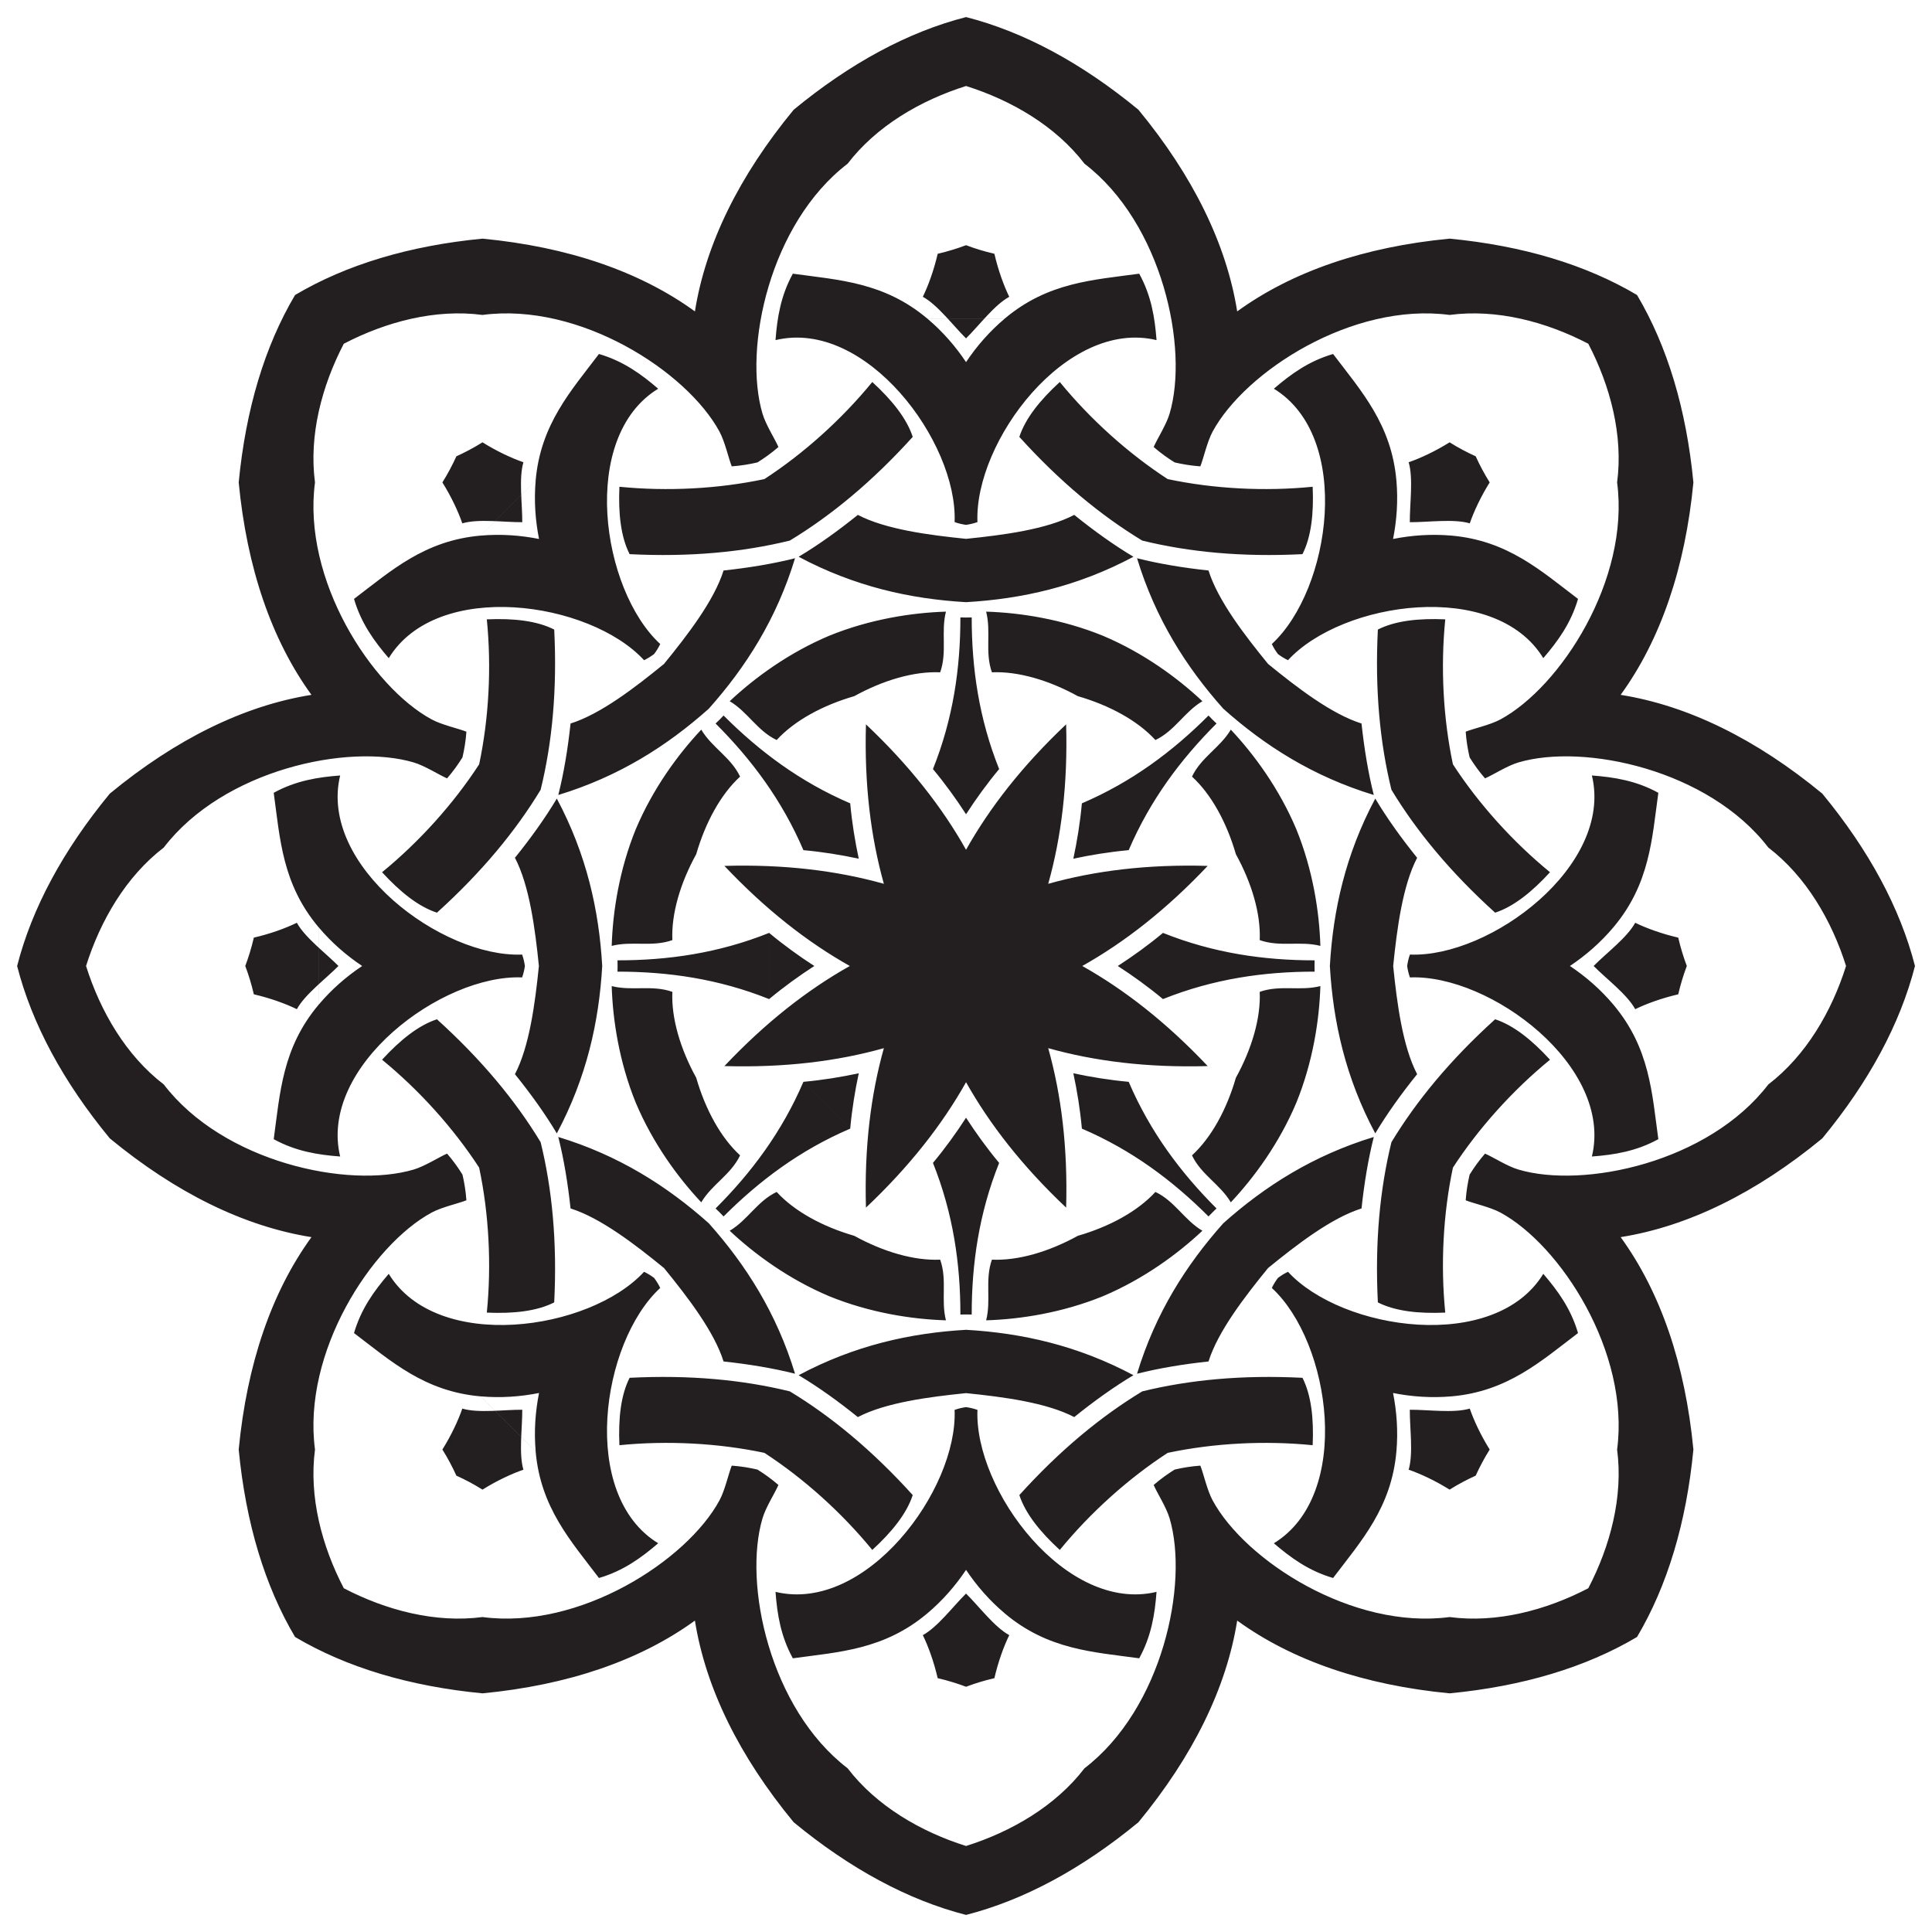 <?xml version="1.0" encoding="UTF-8"?>
<!DOCTYPE svg  PUBLIC '-//W3C//DTD SVG 1.1//EN'  'http://www.w3.org/Graphics/SVG/1.1/DTD/svg11.dtd'>
<svg enable-background="new 0 0 1628.763 1628.763" version="1.1" viewBox="0 0 1628.8 1628.8" xml:space="preserve" xmlns="http://www.w3.org/2000/svg">

	<path d="m1224.9 644.36c21.556 33.161 50.338 65.193 81.855 90.981-15.421 16.84-30.842 29.056-46.261 34.096-37.67-34.053-66.262-68.658-87.421-103.61-9.753-39.676-14.005-84.363-11.447-135.08 14.467-7.339 34.009-9.605 56.821-8.602-4.051 40.521-1.752 83.523 6.453 122.21zm0 340.04c-8.206 38.691-10.504 81.693-6.453 122.21-22.812 1.003-42.354-1.263-56.821-8.602-2.558-50.716 1.694-95.403 11.447-135.08 21.159-34.952 49.751-69.556 87.421-103.61 15.419 5.04 30.84 17.256 46.261 34.096-31.517 25.788-60.299 57.821-81.855 90.982zm-240.45 240.45c-33.161 21.556-65.193 50.338-90.982 81.855-16.839-15.421-29.056-30.842-34.096-46.261 34.053-37.67 68.658-66.262 103.61-87.421 39.676-9.753 84.363-14.005 135.08-11.447 7.339 14.467 9.605 34.009 8.602 56.821-40.521-4.051-83.523-1.752-122.21 6.453zm-340.04 0c-38.691-8.206-81.693-10.504-122.21-6.453-1.003-22.812 1.263-42.354 8.602-56.821 50.716-2.558 95.403 1.694 135.08 11.447 34.952 21.159 69.556 49.751 103.61 87.421-5.04 15.419-17.256 30.84-34.096 46.261-25.788-31.517-57.82-60.299-90.981-81.855zm-240.45-240.45c-21.556-33.161-50.338-65.193-81.855-90.982 15.421-16.839 30.842-29.056 46.261-34.096 37.67 34.053 66.262 68.658 87.421 103.61 9.753 39.676 14.005 84.363 11.447 135.08-14.467 7.339-34.01 9.605-56.821 8.602 4.051-40.521 1.752-83.523-6.453-122.21zm0-340.04c8.206-38.691 10.504-81.693 6.453-122.21 22.812-1.003 42.354 1.263 56.821 8.602 2.558 50.716-1.694 95.403-11.447 135.08-21.159 34.952-49.75 69.556-87.421 103.61-15.419-5.04-30.84-17.256-46.261-34.096 31.517-25.788 60.299-57.82 81.855-90.981zm240.45-240.45c33.161-21.556 65.193-50.338 90.981-81.855 16.84 15.421 29.056 30.842 34.096 46.261-34.053 37.67-68.658 66.262-103.61 87.421-39.676 9.753-84.363 14.005-135.08 11.447-7.339-14.467-9.605-34.01-8.602-56.821 40.521 4.051 83.523 1.752 122.21-6.453zm340.04 0c38.691 8.206 81.693 10.504 122.21 6.453 1.003 22.812-1.263 42.354-8.602 56.821-50.716 2.558-95.403-1.694-135.08-11.447-34.952-21.159-69.556-49.75-103.61-87.421 5.04-15.419 17.256-30.84 34.096-46.261 25.788 31.517 57.821 60.299 90.982 81.855zm259.66-19.215c-6.984-3.151-14.551-7.122-22.015-11.786-12.231 7.643-24.741 13.424-34.503 16.79 4.022 13.747 0.862 35.132 0.969 50.544 15.413 0.107 36.798-3.053 50.545 0.969 3.365-9.761 9.146-22.272 16.79-34.503-4.664-7.464-8.635-15.031-11.786-22.015zm177.98 429.68c-2.71-7.166-5.253-15.325-7.233-23.901-14.054-3.244-26.987-8.002-36.269-12.525-6.876 12.565-24.232 25.452-35.055 36.426 10.822 10.974 28.179 23.861 35.055 36.426 9.282-4.523 22.216-9.281 36.269-12.525 1.98-8.576 4.523-16.734 7.233-23.901zm-177.98 429.68c3.151-6.984 7.122-14.551 11.786-22.015-7.643-12.231-13.424-24.741-16.79-34.503-13.747 4.022-35.132 0.862-50.545 0.969-0.107 15.413 3.053 36.798-0.969 50.545 9.761 3.365 22.272 9.146 34.503 16.79 7.464-4.664 15.032-8.635 22.015-11.786zm-429.68 177.98c7.166-2.71 15.325-5.253 23.901-7.233 3.244-14.054 8.002-26.987 12.525-36.269-12.565-6.876-25.452-24.232-36.426-35.055-10.974 10.822-23.861 28.179-36.426 35.055 4.523 9.282 9.281 22.216 12.525 36.269 8.576 1.98 16.734 4.523 23.901 7.233zm-429.68-177.98c6.984 3.151 14.551 7.122 22.015 11.786 12.231-7.643 24.741-13.424 34.503-16.79-4.022-13.747-0.862-35.132-0.969-50.545-15.412-0.107-36.797 3.053-50.544-0.969-3.365 9.761-9.146 22.272-16.79 34.503 4.664 7.464 8.635 15.032 11.786 22.015zm-177.98-429.68c2.71 7.166 5.253 15.325 7.233 23.901 14.053 3.244 26.987 8.002 36.269 12.525 6.876-12.565 24.232-25.452 35.055-36.426-10.822-10.974-28.179-23.861-35.055-36.426-9.282 4.523-22.216 9.281-36.269 12.525-1.98 8.576-4.523 16.734-7.233 23.901zm177.98-429.68c-3.151 6.984-7.122 14.551-11.786 22.015 7.643 12.231 13.424 24.741 16.79 34.503 13.747-4.022 35.132-0.862 50.544-0.969 0.107-15.412-3.053-36.797 0.969-50.544-9.761-3.365-22.272-9.146-34.503-16.79-7.464 4.664-15.031 8.635-22.015 11.786zm429.68-177.98c-7.166 2.71-15.325 5.253-23.901 7.233-3.244 14.053-8.002 26.987-12.525 36.269 12.565 6.876 25.452 24.232 36.426 35.055 10.974-10.822 23.861-28.179 36.426-35.055-4.523-9.282-9.281-22.216-12.525-36.269-8.576-1.98-16.734-4.523-23.901-7.233zm545.9 640.44c-10.939-13.029-23.421-23.828-36.781-32.77 13.36-8.942 25.842-19.741 36.781-32.77m-183.06 441.95c1.478-16.948 0.288-33.41-2.836-49.18 15.77 3.124 32.232 4.314 49.18 2.836m-441.95 183.06c13.029-10.939 23.828-23.421 32.77-36.781 8.942 13.36 19.741 25.842 32.77 36.781m-441.95-183.06c16.948 1.478 33.41 0.288 49.18-2.836-3.124 15.77-4.314 32.232-2.836 49.18m-183.06-441.95c10.939 13.029 23.421 23.828 36.781 32.77-13.36 8.942-25.842 19.741-36.781 32.77m183.06-441.95c-1.478 16.948-0.288 33.41 2.836 49.18-15.77-3.124-32.232-4.314-49.18-2.836m441.95-183.06c-13.029 10.939-23.828 23.421-32.77 36.781-8.942-13.36-19.741-25.842-32.77-36.781m441.95 183.06c-16.948-1.478-33.41-0.288-49.18 2.836 3.124-15.77 4.314-32.232 2.836-49.18m183.06 376.41c30.63-36.48 32.403-74.437 37.746-113.23-18.669-10.276-37.343-13.201-56.01-14.611 18.349 75.964-85.744 153.75-153.41 150.98-1.147 3.211-1.878 6.423-2.34 9.635 0.461 3.212 1.193 6.423 2.34 9.635 67.669-2.772 171.76 75.015 153.41 150.98 18.667-1.41 37.342-4.335 56.01-14.611-5.343-38.796-7.116-76.753-37.746-113.23m-136.72 330.07c47.454-4.136 75.547-29.722 106.76-53.377-5.934-20.467-17.071-35.74-29.274-49.937-40.74 66.69-169.35 48.088-215.24-1.721-3.082 1.46-5.87 3.214-8.467 5.158-1.945 2.597-3.699 5.385-5.158 8.467 49.809 45.89 68.41 174.5 1.721 215.24 14.197 12.202 29.47 23.339 49.937 29.274 23.655-31.211 49.241-59.304 53.377-106.76m-330.07 136.72c36.48 30.63 74.437 32.403 113.23 37.746 10.276-18.669 13.201-37.343 14.611-56.01-75.964 18.349-153.75-85.744-150.98-153.41-3.211-1.147-6.423-1.878-9.635-2.34-3.212 0.461-6.423 1.193-9.635 2.34 2.772 67.669-75.015 171.76-150.98 153.41 1.41 18.667 4.335 37.342 14.611 56.01 38.796-5.343 76.752-7.116 113.23-37.746m-330.07-136.72c4.136 47.454 29.722 75.547 53.377 106.76 20.467-5.934 35.74-17.071 49.937-29.274-66.69-40.74-48.088-169.35 1.721-215.24-1.46-3.082-3.214-5.87-5.158-8.467-2.597-1.945-5.385-3.699-8.467-5.158-45.89 49.809-174.5 68.41-215.24 1.721-12.202 14.197-23.339 29.47-29.274 49.937 31.211 23.655 59.304 49.241 106.76 53.377m-136.72-330.07c-30.63 36.48-32.403 74.437-37.746 113.23 18.669 10.276 37.343 13.201 56.01 14.611-18.349-75.964 85.744-153.75 153.41-150.98 1.147-3.211 1.878-6.423 2.339-9.635-0.461-3.212-1.192-6.423-2.339-9.635-67.669 2.772-171.76-75.015-153.41-150.98-18.667 1.41-37.342 4.335-56.01 14.611 5.343 38.796 7.116 76.752 37.746 113.23m136.72-330.07c-47.454 4.136-75.547 29.722-106.76 53.377 5.934 20.467 17.071 35.74 29.274 49.937 40.74-66.69 169.35-48.088 215.24 1.721 3.082-1.46 5.87-3.214 8.467-5.158 1.945-2.597 3.699-5.385 5.158-8.467-49.809-45.89-68.411-174.5-1.721-215.24-14.197-12.202-29.47-23.339-49.937-29.274-23.655 31.211-49.241 59.304-53.377 106.76m330.07-136.72c-36.48-30.63-74.437-32.403-113.23-37.746-10.276 18.669-13.201 37.343-14.611 56.01 75.964-18.349 153.75 85.744 150.98 153.41 3.211 1.147 6.423 1.878 9.635 2.339 3.212-0.461 6.423-1.192 9.635-2.339-2.772-67.669 75.015-171.76 150.98-153.41-1.41-18.667-4.335-37.342-14.611-56.01-38.796 5.343-76.753 7.116-113.23 37.746m330.07 136.72c-4.136-47.454-29.722-75.547-53.377-106.76-20.467 5.934-35.74 17.071-49.937 29.274 66.69 40.74 48.088 169.35-1.721 215.24 1.46 3.082 3.214 5.87 5.158 8.467 2.597 1.945 5.385 3.699 8.467 5.158 45.89-49.809 174.5-68.411 215.24-1.721 12.202-14.197 23.339-29.47 29.274-49.937-31.211-23.655-59.304-49.241-106.76-53.377m-49.069 362.84c3.188-31.344 7.935-67.769 20.195-91.211-13.404-16.637-25.357-33.281-35.302-49.92-25.099 47.045-35.58 94.088-38.278 141.13 2.698 47.043 13.179 94.087 38.278 141.13 9.945-16.64 21.898-33.284 35.302-49.92-12.26-23.442-17.007-59.867-20.195-91.211zm-105.47 254.64c24.418-19.909 53.531-42.309 78.776-50.216 2.286-21.242 5.603-41.463 10.337-60.261-51.013 15.518-91.69 41.372-126.86 72.728-31.357 35.173-57.21 75.849-72.728 126.86 18.798-4.733 39.019-8.051 60.261-10.337 7.907-25.245 30.307-54.358 50.216-78.776zm-254.64 105.47c31.344 3.188 67.769 7.935 91.211 20.195 16.637-13.404 33.281-25.357 49.92-35.302-47.045-25.099-94.088-35.58-141.13-38.278-47.043 2.698-94.087 13.179-141.13 38.278 16.64 9.945 33.284 21.898 49.92 35.302 23.442-12.26 59.867-17.007 91.211-20.195zm-254.64-105.47c19.909 24.418 42.309 53.531 50.216 78.776 21.242 2.286 41.463 5.603 60.261 10.337-15.518-51.013-41.372-91.69-72.728-126.86-35.173-31.357-75.849-57.21-126.86-72.728 4.733 18.798 8.051 39.019 10.337 60.261 25.245 7.907 54.358 30.307 78.776 50.216zm-105.47-254.64c-3.188 31.344-7.935 67.769-20.195 91.211 13.404 16.637 25.356 33.281 35.302 49.92 25.099-47.045 35.58-94.088 38.278-141.13-2.698-47.043-13.18-94.087-38.278-141.13-9.945 16.64-21.898 33.284-35.302 49.92 12.26 23.442 17.007 59.867 20.195 91.211zm105.47-254.64c-24.418 19.909-53.531 42.309-78.776 50.216-2.286 21.242-5.603 41.463-10.337 60.261 51.013-15.518 91.689-41.372 126.86-72.728 31.357-35.173 57.21-75.849 72.728-126.86-18.798 4.733-39.019 8.051-60.261 10.337-7.907 25.245-30.307 54.358-50.216 78.776zm254.64-105.47c-31.344-3.188-67.769-7.935-91.211-20.195-16.637 13.404-33.281 25.356-49.92 35.302 47.045 25.099 94.088 35.58 141.13 38.278 47.043-2.698 94.087-13.18 141.13-38.278-16.64-9.945-33.284-21.898-49.92-35.302-23.442 12.26-59.867 17.007-91.211 20.195zm254.64 105.47c-19.909-24.418-42.309-53.531-50.216-78.776-21.242-2.286-41.463-5.603-60.261-10.337 15.518 51.013 41.372 91.689 72.728 126.86 35.173 31.357 75.849 57.21 126.86 72.728-4.733-18.798-8.051-39.019-10.337-60.261-25.245-7.907-54.358-30.307-78.776-50.216zm-27.148 160.41c13.411 24.324 21.078 50.301 20.102 72.417 17.053 6.085 34.095 0.48 51.142 4.869-0.888-28.873-6.386-64.168-20.302-98.388-14.357-34.036-35.427-62.882-55.215-83.926-8.951 15.158-24.965 23.245-32.72 39.606 16.328 14.949 29.276 38.739 36.992 65.421zm0 188.46c-7.717 26.682-20.664 50.472-36.992 65.421 7.755 16.361 23.769 24.448 32.72 39.606 19.788-21.044 40.858-49.89 55.215-83.926 13.915-34.219 19.414-69.515 20.302-98.388-17.048 4.389-34.09-1.216-51.142 4.869 0.975 22.116-6.692 48.094-20.103 72.417zm-133.26 133.26c-24.324 13.411-50.301 21.078-72.417 20.102-6.085 17.053-0.481 34.095-4.869 51.142 28.873-0.888 64.168-6.386 98.388-20.302 34.036-14.357 62.882-35.427 83.926-55.215-15.158-8.951-23.245-24.965-39.606-32.72-14.949 16.328-38.739 29.276-65.421 36.992zm-188.46 0c-26.682-7.717-50.472-20.664-65.421-36.992-16.361 7.755-24.448 23.769-39.606 32.72 21.044 19.788 49.89 40.858 83.926 55.215 34.219 13.915 69.515 19.414 98.388 20.302-4.389-17.048 1.216-34.09-4.869-51.142-22.116 0.975-48.094-6.692-72.417-20.103zm-133.26-133.26c-13.411-24.324-21.078-50.301-20.102-72.417-17.053-6.085-34.095-0.481-51.142-4.869 0.888 28.873 6.386 64.168 20.302 98.388 14.357 34.036 35.427 62.882 55.215 83.926 8.951-15.158 24.965-23.245 32.72-39.606-16.328-14.949-29.275-38.739-36.992-65.421zm0-188.46c7.717-26.682 20.664-50.472 36.992-65.421-7.755-16.361-23.769-24.448-32.72-39.606-19.788 21.044-40.858 49.89-55.215 83.926-13.915 34.219-19.414 69.515-20.302 98.388 17.048-4.389 34.09 1.216 51.142-4.869-0.975-22.116 6.692-48.094 20.102-72.417zm133.26-133.26c24.324-13.411 50.301-21.078 72.417-20.102 6.085-17.053 0.48-34.095 4.869-51.142-28.873 0.888-64.168 6.386-98.388 20.302-34.036 14.357-62.882 35.427-83.926 55.215 15.158 8.951 23.245 24.965 39.606 32.72 14.949-16.328 38.739-29.275 65.421-36.992zm188.46 0c26.682 7.717 50.472 20.664 65.421 36.992 16.361-7.755 24.448-23.769 39.606-32.72-21.044-19.788-49.89-40.858-83.926-55.215-34.219-13.915-69.515-19.414-98.388-20.302 4.389 17.048-1.216 34.09 4.869 51.142 22.116-0.975 48.094 6.692 72.417 20.102zm-24.947 158.21c11.052-39.378 16.545-83.836 15.102-134.44-36.803 34.764-64.356 70.084-84.385 105.74-20.029-35.66-47.582-70.98-84.385-105.74-1.442 50.605 4.05 95.063 15.103 134.44-39.378-11.052-83.836-16.545-134.44-15.103 34.764 36.803 70.084 64.356 105.74 84.385-35.66 20.029-70.98 47.582-105.74 84.385 50.605 1.442 95.063-4.05 134.44-15.102-11.052 39.378-16.545 83.836-15.103 134.44 36.803-34.764 64.356-70.084 84.385-105.74 20.029 35.66 47.582 70.98 84.385 105.74 1.442-50.605-4.05-95.063-15.102-134.44 39.378 11.052 83.836 16.545 134.44 15.102-34.764-36.803-70.084-64.356-105.74-84.385 35.66-20.029 70.98-47.582 105.74-84.385-50.605-1.442-95.063 4.05-134.44 15.103zm96.737 97.184c42.611-17.059 85.228-23.159 127.84-23.135-0.013-1.589-0.039-3.177-0.076-4.766 0.037-1.589 0.063-3.177 0.076-4.766-42.615 0.023-85.232-6.077-127.84-23.135m-68.355 165.02c42.193 18.068 76.641 43.89 106.76 74.04 1.114-1.132 2.219-2.274 3.317-3.424 1.149-1.097 2.291-2.202 3.424-3.317-30.15-30.117-55.971-64.565-74.04-106.76m-165.02 68.355c17.059 42.611 23.159 85.228 23.135 127.84 1.589-0.013 3.177-0.039 4.766-0.076 1.589 0.037 3.177 0.063 4.766 0.076-0.023-42.615 6.076-85.232 23.135-127.84m-165.02-68.355c-18.068 42.193-43.89 76.641-74.04 106.76 1.132 1.114 2.274 2.219 3.424 3.317 1.097 1.149 2.202 2.291 3.317 3.424 30.117-30.15 64.565-55.971 106.76-74.04m-68.355-165.02c-42.611 17.059-85.228 23.159-127.84 23.135 0.013 1.589 0.039 3.177 0.076 4.766-0.037 1.589-0.063 3.177-0.076 4.766 42.615-0.023 85.232 6.076 127.84 23.135m68.355-165.02c-42.193-18.068-76.641-43.89-106.76-74.04-1.114 1.132-2.219 2.274-3.317 3.424-1.149 1.097-2.291 2.202-3.424 3.317 30.15 30.117 55.971 64.565 74.04 106.76m165.02-68.355c-17.059-42.611-23.159-85.228-23.135-127.84-1.589 0.013-3.177 0.039-4.766 0.076-1.589-0.037-3.177-0.063-4.766-0.076 0.023 42.615-6.077 85.232-23.135 127.84m165.02 68.355c18.068-42.193 43.89-76.641 74.04-106.76-1.132-1.114-2.274-2.219-3.424-3.317-1.097-1.149-2.202-2.291-3.317-3.424-30.117 30.15-64.565 55.971-106.76 74.04m68.355 109.22c-12.7 10.564-25.399 19.681-38.099 27.901 12.7 8.221 25.399 17.338 38.099 27.901m-28.897 69.762c-16.45-1.511-31.876-4.044-46.67-7.211 3.167 14.793 5.7 30.22 7.211 46.67m-69.762 28.897c-10.564-12.7-19.681-25.399-27.901-38.099-8.221 12.7-17.338 25.399-27.901 38.099m-69.762-28.897c1.511-16.45 4.044-31.876 7.211-46.67-14.793 3.167-30.22 5.7-46.67 7.211m-28.896-69.762c12.7-10.564 25.399-19.681 38.099-27.901-12.7-8.221-25.399-17.338-38.099-27.901m28.897-69.762c16.45 1.511 31.876 4.044 46.67 7.211-3.167-14.793-5.7-30.22-7.211-46.67m69.762-28.896c10.564 12.7 19.681 25.399 27.901 38.099 8.221-12.7 17.338-25.399 27.901-38.099m69.762 28.897c-1.511 16.45-4.044 31.876-7.211 46.67 14.793-3.167 30.22-5.7 46.67-7.211m38.735-326.89c6.761 1.571 13.888 2.776 21.674 3.322 2.659-6.599 5.669-20.633 10.338-29.272 27.413-50.705 117.84-109.24 199.8-98.378 39.698-5.259 81.383 5.76 116.93 24.285 18.524 35.548 29.544 77.233 24.285 116.93 10.858 81.959-47.672 172.39-98.378 199.8-8.639 4.669-22.674 7.679-29.272 10.338 0.546 7.787 1.752 14.913 3.322 21.674 3.67 5.891 7.857 11.783 12.977 17.675 6.546-2.786 18.599-10.581 28.009-13.388 55.238-16.47 160.57 6.084 210.84 71.716 31.79 24.352 53.473 61.619 65.511 99.855-12.038 38.235-33.721 75.503-65.511 99.855-50.276 65.632-155.61 88.186-210.84 71.716-9.41-2.807-21.463-10.602-28.009-13.388-5.12 5.892-9.306 11.784-12.977 17.675-1.571 6.761-2.776 13.888-3.322 21.674 6.599 2.659 20.633 5.669 29.272 10.338 50.705 27.413 109.24 117.84 98.378 199.8 5.259 39.698-5.761 81.383-24.285 116.93-35.548 18.524-77.233 29.544-116.93 24.285-81.959 10.858-172.39-47.672-199.8-98.378-4.669-8.639-7.679-22.674-10.338-29.272-7.787 0.546-14.913 1.752-21.674 3.322-5.891 3.67-11.783 7.857-17.675 12.977 2.786 6.546 10.581 18.599 13.388 28.009 16.47 55.238-6.084 160.57-71.716 210.84-24.352 31.79-61.619 53.473-99.855 65.511-38.235-12.038-75.503-33.721-99.855-65.511-65.632-50.276-88.186-155.61-71.716-210.84 2.807-9.41 10.602-21.463 13.388-28.009-5.892-5.12-11.784-9.306-17.675-12.977-6.761-1.571-13.887-2.776-21.674-3.322-2.659 6.599-5.669 20.633-10.338 29.272-27.413 50.705-117.84 109.24-199.8 98.378-39.698 5.259-81.383-5.761-116.93-24.285-18.524-35.548-29.544-77.233-24.285-116.93-10.858-81.959 47.672-172.39 98.378-199.8 8.639-4.669 22.674-7.679 29.272-10.338-0.546-7.787-1.752-14.913-3.322-21.674-3.67-5.891-7.857-11.783-12.977-17.675-6.546 2.786-18.599 10.581-28.009 13.388-55.238 16.47-160.57-6.084-210.84-71.716-31.79-24.352-53.473-61.619-65.511-99.855 12.038-38.235 33.721-75.503 65.511-99.855 50.276-65.632 155.61-88.186 210.84-71.716 9.41 2.807 21.463 10.602 28.009 13.388 5.12-5.892 9.306-11.784 12.977-17.675 1.571-6.761 2.776-13.887 3.322-21.674-6.599-2.659-20.633-5.669-29.272-10.338-50.705-27.413-109.24-117.84-98.378-199.8-5.259-39.698 5.76-81.383 24.285-116.93 35.548-18.524 77.233-29.544 116.93-24.285 81.959-10.858 172.39 47.672 199.8 98.378 4.669 8.639 7.679 22.674 10.338 29.272 7.787-0.546 14.913-1.752 21.674-3.322 5.891-3.67 11.783-7.857 17.675-12.977-2.786-6.546-10.581-18.599-13.388-28.009-16.47-55.238 6.084-160.57 71.716-210.84 24.352-31.79 61.619-53.473 99.855-65.511 38.235 12.038 75.503 33.721 99.855 65.511 65.632 50.276 88.186 155.61 71.716 210.84-2.807 9.41-10.602 21.463-13.388 28.009 5.892 5.12 11.784 9.306 17.675 12.977zm389.83-141.13c-43.275-25.649-96.491-41.597-158.02-47.515-71.913 6.917-132.48 27.537-179.08 61.335-9.055-56.853-37.299-114.26-83.258-170-47.69-39.32-96.596-65.673-145.33-78.136-48.737 12.463-97.642 38.816-145.33 78.136-45.959 55.742-74.203 113.15-83.258 170-46.604-33.798-107.17-54.418-179.08-61.335-61.525 5.918-114.74 21.866-158.02 47.515-25.649 43.275-41.597 96.491-47.515 158.02 6.917 71.913 27.537 132.48 61.335 179.08-56.853 9.055-114.26 37.299-170 83.258-39.32 47.69-65.673 96.596-78.136 145.33 12.463 48.737 38.816 97.643 78.136 145.33 55.742 45.959 113.15 74.203 170 83.258-33.798 46.604-54.418 107.17-61.335 179.08 5.918 61.525 21.866 114.74 47.515 158.02 43.275 25.649 96.491 41.597 158.02 47.515 71.913-6.917 132.48-27.537 179.08-61.335 9.055 56.853 37.299 114.26 83.258 170 47.69 39.32 96.596 65.673 145.33 78.136 48.737-12.463 97.643-38.816 145.33-78.136 45.959-55.742 74.203-113.15 83.258-170 46.604 33.798 107.17 54.418 179.08 61.335 61.525-5.918 114.74-21.866 158.02-47.515 25.649-43.275 41.597-96.491 47.515-158.02-6.917-71.913-27.537-132.48-61.335-179.08 56.853-9.055 114.26-37.299 170-83.258 39.32-47.69 65.673-96.596 78.136-145.33-12.463-48.737-38.816-97.642-78.136-145.33-55.742-45.959-113.15-74.203-170-83.258 33.798-46.604 54.418-107.17 61.335-179.08-5.918-61.525-21.866-114.74-47.515-158.02z" clip-rule="evenodd" fill="#231F20" fill-rule="evenodd"/>

</svg>
